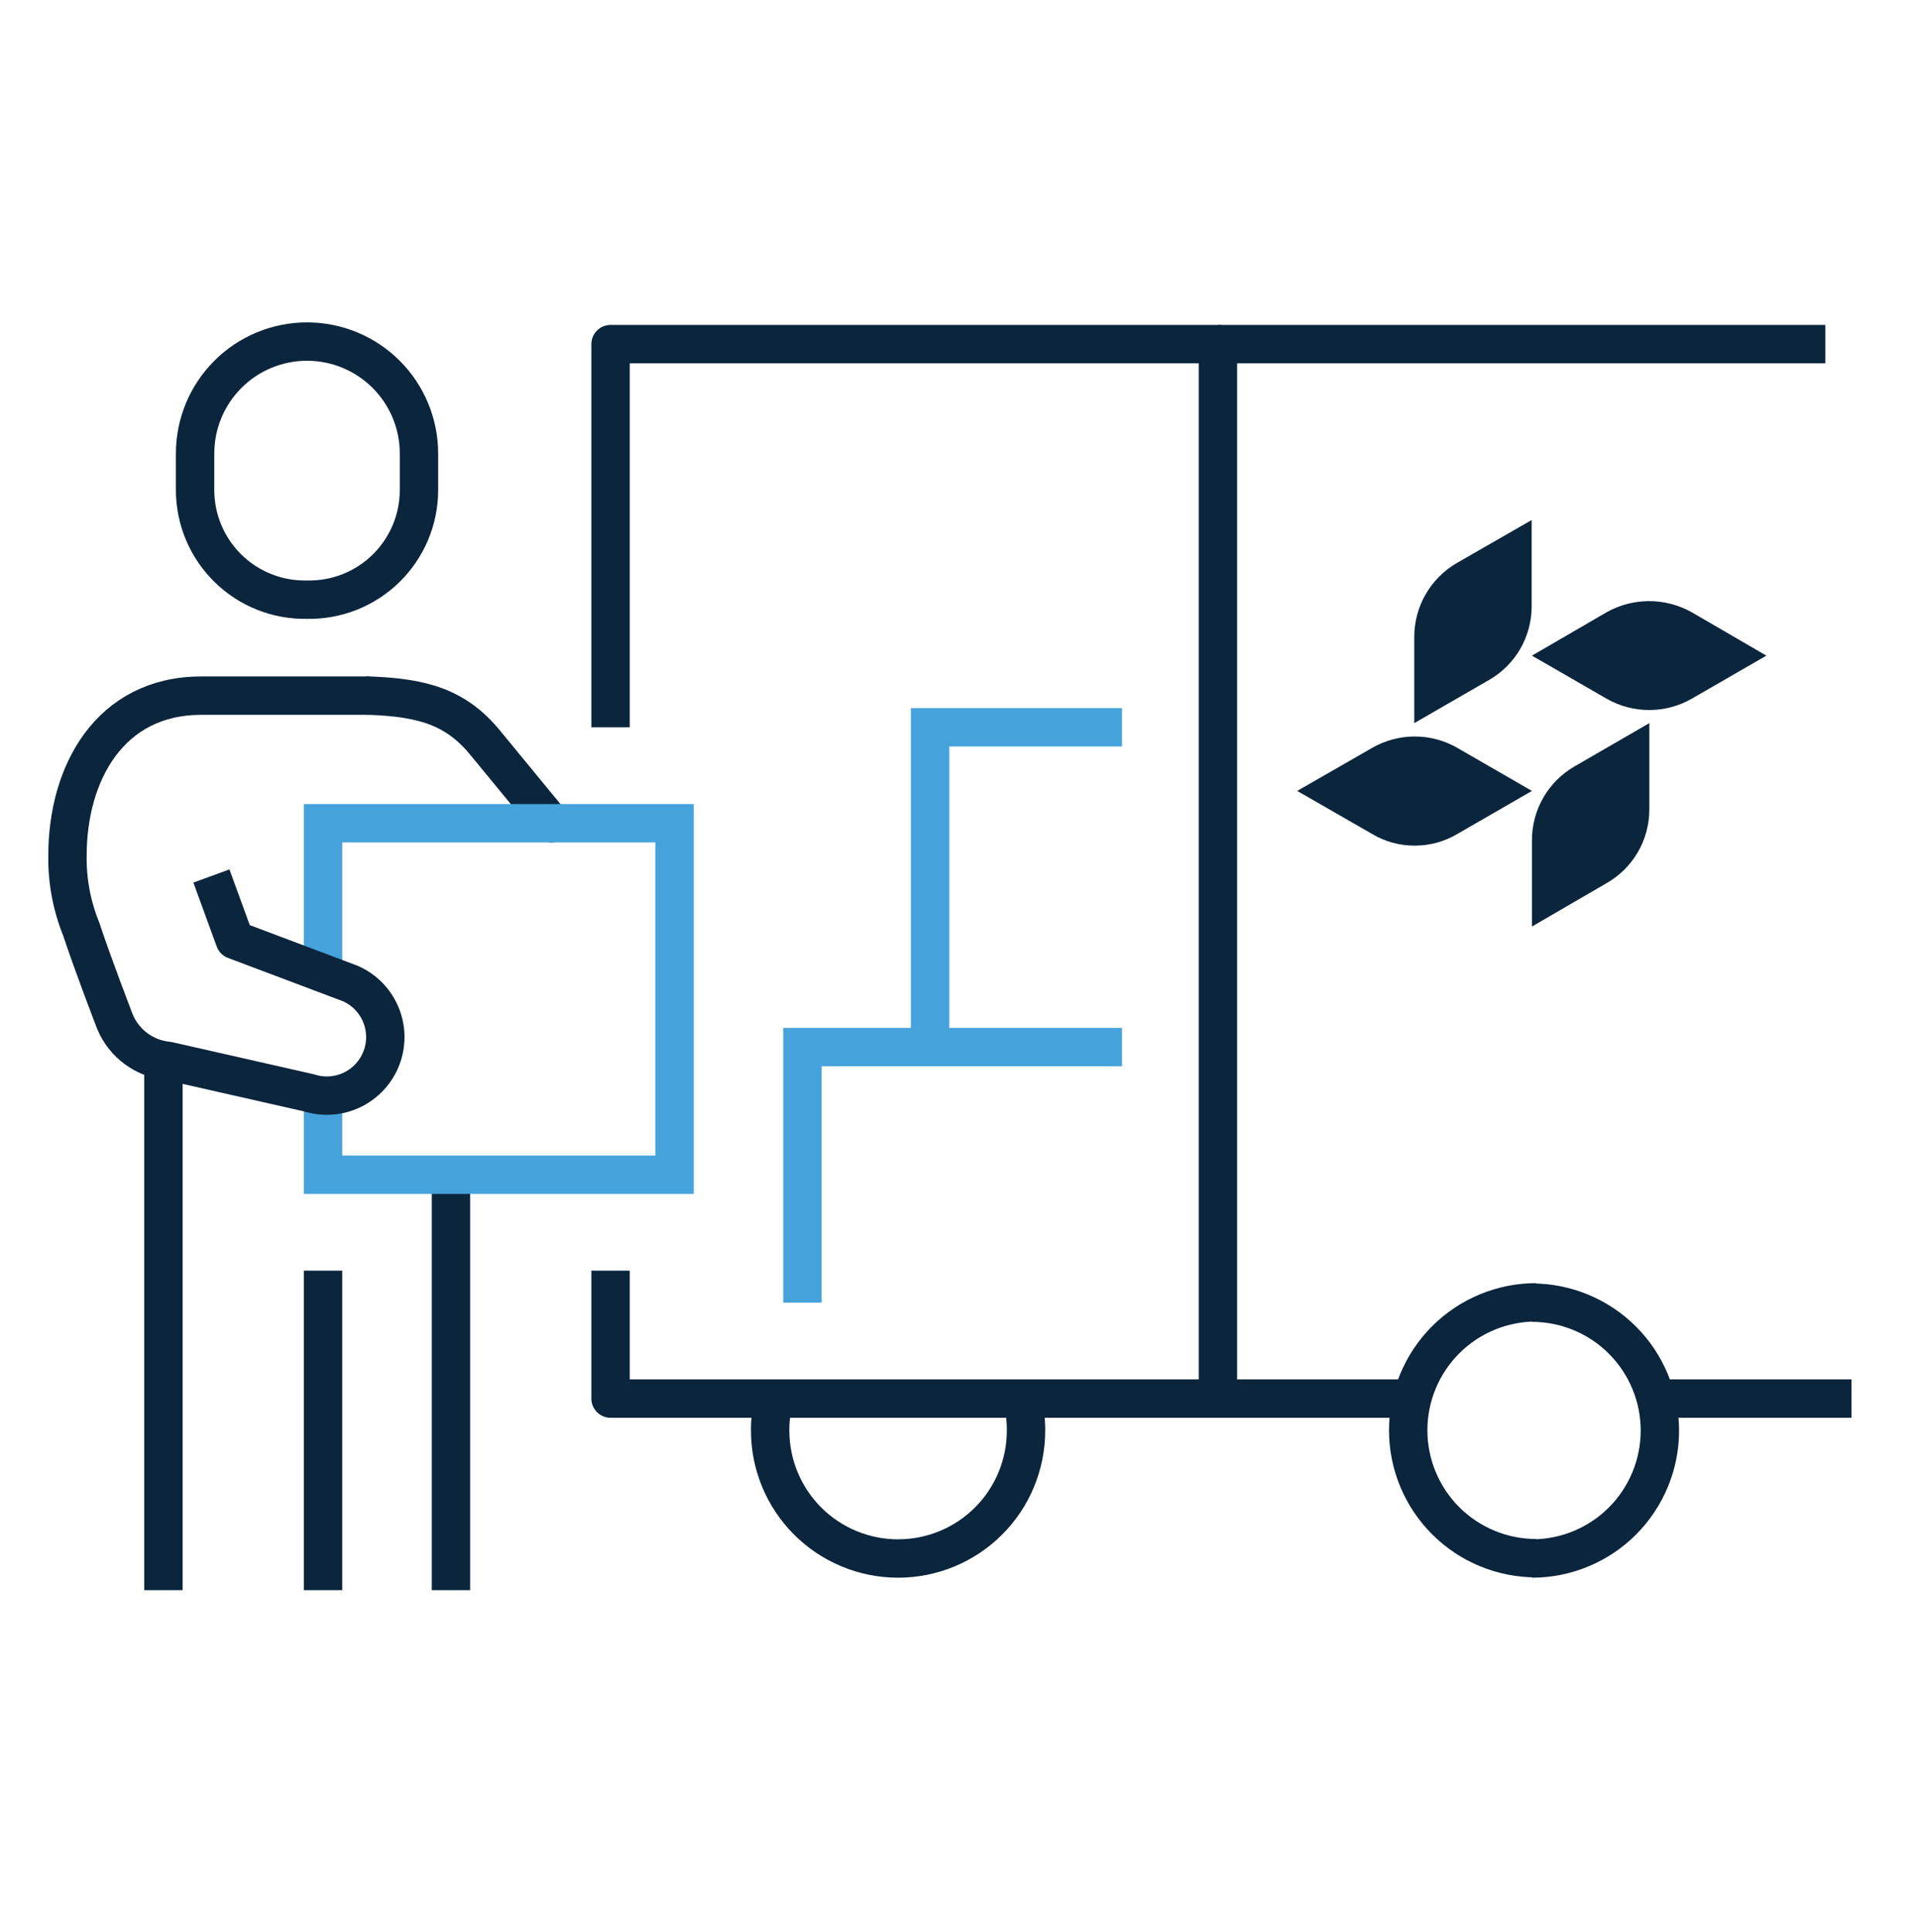 <?xml version="1.0" encoding="UTF-8"?> <svg xmlns="http://www.w3.org/2000/svg" width="150" height="151" viewBox="0 0 150 151" fill="none"><g id="Negative"><g id="Group 3710"><path id="Vector" d="M28.848 54.376C33.047 54.526 35.623 55.276 37.898 58.026L43.097 64.35" stroke="#0A253C" stroke-width="3" stroke-linecap="round" stroke-linejoin="round"></path><path id="Vector_2" d="M12.773 83.05V124.3" stroke="#0A253C" stroke-width="3" stroke-linejoin="round"></path><path id="Vector_3" d="M25.249 99.325V124.3" stroke="#0A253C" stroke-width="3" stroke-linejoin="round"></path><path id="Vector_4" d="M35.249 91.825V124.3" stroke="#0A253C" stroke-width="3" stroke-linejoin="round"></path><path id="Vector_5" d="M25.249 76.151V64.351H52.724V91.826H25.249V85.726" stroke="#46A2DB" stroke-width="3" stroke-miterlimit="10"></path><path id="Vector_6" d="M47.725 56.85V26.9H95.2V109.325H47.725V99.325" stroke="#0A253C" stroke-width="3" stroke-linejoin="round"></path><path id="Vector_7" d="M110.175 109.325H95.2" stroke="#0A253C" stroke-width="3" stroke-linejoin="round"></path><path id="Vector_8" d="M144.722 109.325H129.722" stroke="#0A253C" stroke-width="3" stroke-linejoin="round"></path><path id="Vector_9" d="M95.2 26.9H142.675" stroke="#0A253C" stroke-width="3" stroke-linejoin="round"></path><path id="Vector_10" d="M62.725 101.825V81.85H87.7" stroke="#46A2DB" stroke-width="3" stroke-miterlimit="10"></path><path id="Vector_11" d="M72.7 81.851V56.851H87.7" stroke="#46A2DB" stroke-width="3" stroke-miterlimit="10"></path><path id="Vector_12" d="M23.999 46.875C22.86 46.898 21.728 46.695 20.669 46.276C19.61 45.857 18.645 45.231 17.831 44.435C17.016 43.639 16.369 42.689 15.925 41.64C15.482 40.591 15.252 39.464 15.249 38.325V35.45C15.249 33.13 16.171 30.904 17.812 29.263C19.453 27.622 21.678 26.7 23.999 26.7C26.32 26.7 28.545 27.622 30.186 29.263C31.827 30.904 32.749 33.13 32.749 35.45V38.325C32.746 39.464 32.516 40.591 32.073 41.64C31.629 42.689 30.981 43.639 30.167 44.435C29.352 45.231 28.387 45.857 27.328 46.276C26.269 46.695 25.137 46.898 23.999 46.875Z" stroke="#0A253C" stroke-width="3" stroke-linejoin="round"></path><path id="Vector_13" d="M120.073 121.8C117.421 121.8 114.877 120.747 113.002 118.871C111.127 116.996 110.073 114.452 110.073 111.8C110.073 109.148 111.127 106.605 113.002 104.729C114.877 102.854 117.421 101.8 120.073 101.8" stroke="#0A253C" stroke-width="3" stroke-linejoin="round"></path><path id="Vector_14" d="M119.746 101.825C122.398 101.825 124.942 102.879 126.817 104.754C128.692 106.629 129.746 109.173 129.746 111.825C129.746 114.477 128.692 117.021 126.817 118.896C124.942 120.772 122.398 121.825 119.746 121.825" stroke="#0A253C" stroke-width="3" stroke-linejoin="round"></path><path id="Vector_15" d="M79.9 109.325C80.103 110.143 80.204 110.983 80.2 111.825C80.2 114.477 79.147 117.021 77.272 118.896C75.396 120.772 72.853 121.825 70.2 121.825C67.548 121.825 65.005 120.772 63.129 118.896C61.254 117.021 60.2 114.477 60.2 111.825C60.193 110.981 60.302 110.14 60.525 109.325" stroke="#0A253C" stroke-width="3" stroke-linejoin="round"></path><path id="Vector_16" d="M16.525 68.475L18.35 73.475L27.375 76.876C28.45 77.345 29.303 78.209 29.759 79.29C30.215 80.371 30.238 81.585 29.824 82.683C29.41 83.78 28.591 84.676 27.535 85.187C26.479 85.697 25.267 85.783 24.15 85.425L13.125 82.925C12.229 82.839 11.373 82.513 10.647 81.98C9.921 81.448 9.352 80.729 9 79.9C9 79.9 7.225 75.3 6.35 72.626C5.609 70.801 5.243 68.845 5.275 66.876C5.275 60.475 8.55 54.376 15.75 54.376H28.85" stroke="#0A253C" stroke-width="3" stroke-linejoin="round"></path><path id="Vector_17" d="M113.896 58.45C112.888 57.874 111.746 57.57 110.584 57.57C109.422 57.57 108.28 57.874 107.271 58.45L101.396 61.825L107.271 65.2C108.27 65.793 109.41 66.104 110.571 66.1C111.74 66.105 112.889 65.794 113.896 65.2L119.746 61.825L113.896 58.45Z" fill="#0A253C"></path><path id="Vector_18" d="M132.221 47.85C131.208 47.285 130.068 46.989 128.908 46.989C127.749 46.989 126.609 47.285 125.596 47.85L119.746 51.25L125.596 54.625C126.605 55.199 127.747 55.501 128.908 55.501C130.07 55.501 131.211 55.199 132.221 54.625L138.071 51.25L132.221 47.85Z" fill="#0A253C"></path><path id="Vector_19" d="M119.746 65.65V72.425L125.596 69.025C126.6 68.449 127.435 67.619 128.019 66.619C128.602 65.619 128.913 64.483 128.921 63.325V56.525L123.046 59.925C122.045 60.509 121.213 61.345 120.634 62.349C120.056 63.353 119.749 64.491 119.746 65.65Z" fill="#0A253C"></path><path id="Vector_20" d="M119.722 47.4V40.65L113.847 44.025C112.844 44.613 112.011 45.453 111.433 46.462C110.854 47.47 110.548 48.612 110.547 49.775V56.525L116.397 53.15C117.408 52.569 118.248 51.732 118.832 50.722C119.416 49.712 119.723 48.567 119.722 47.4Z" fill="#0A253C"></path></g></g></svg> 